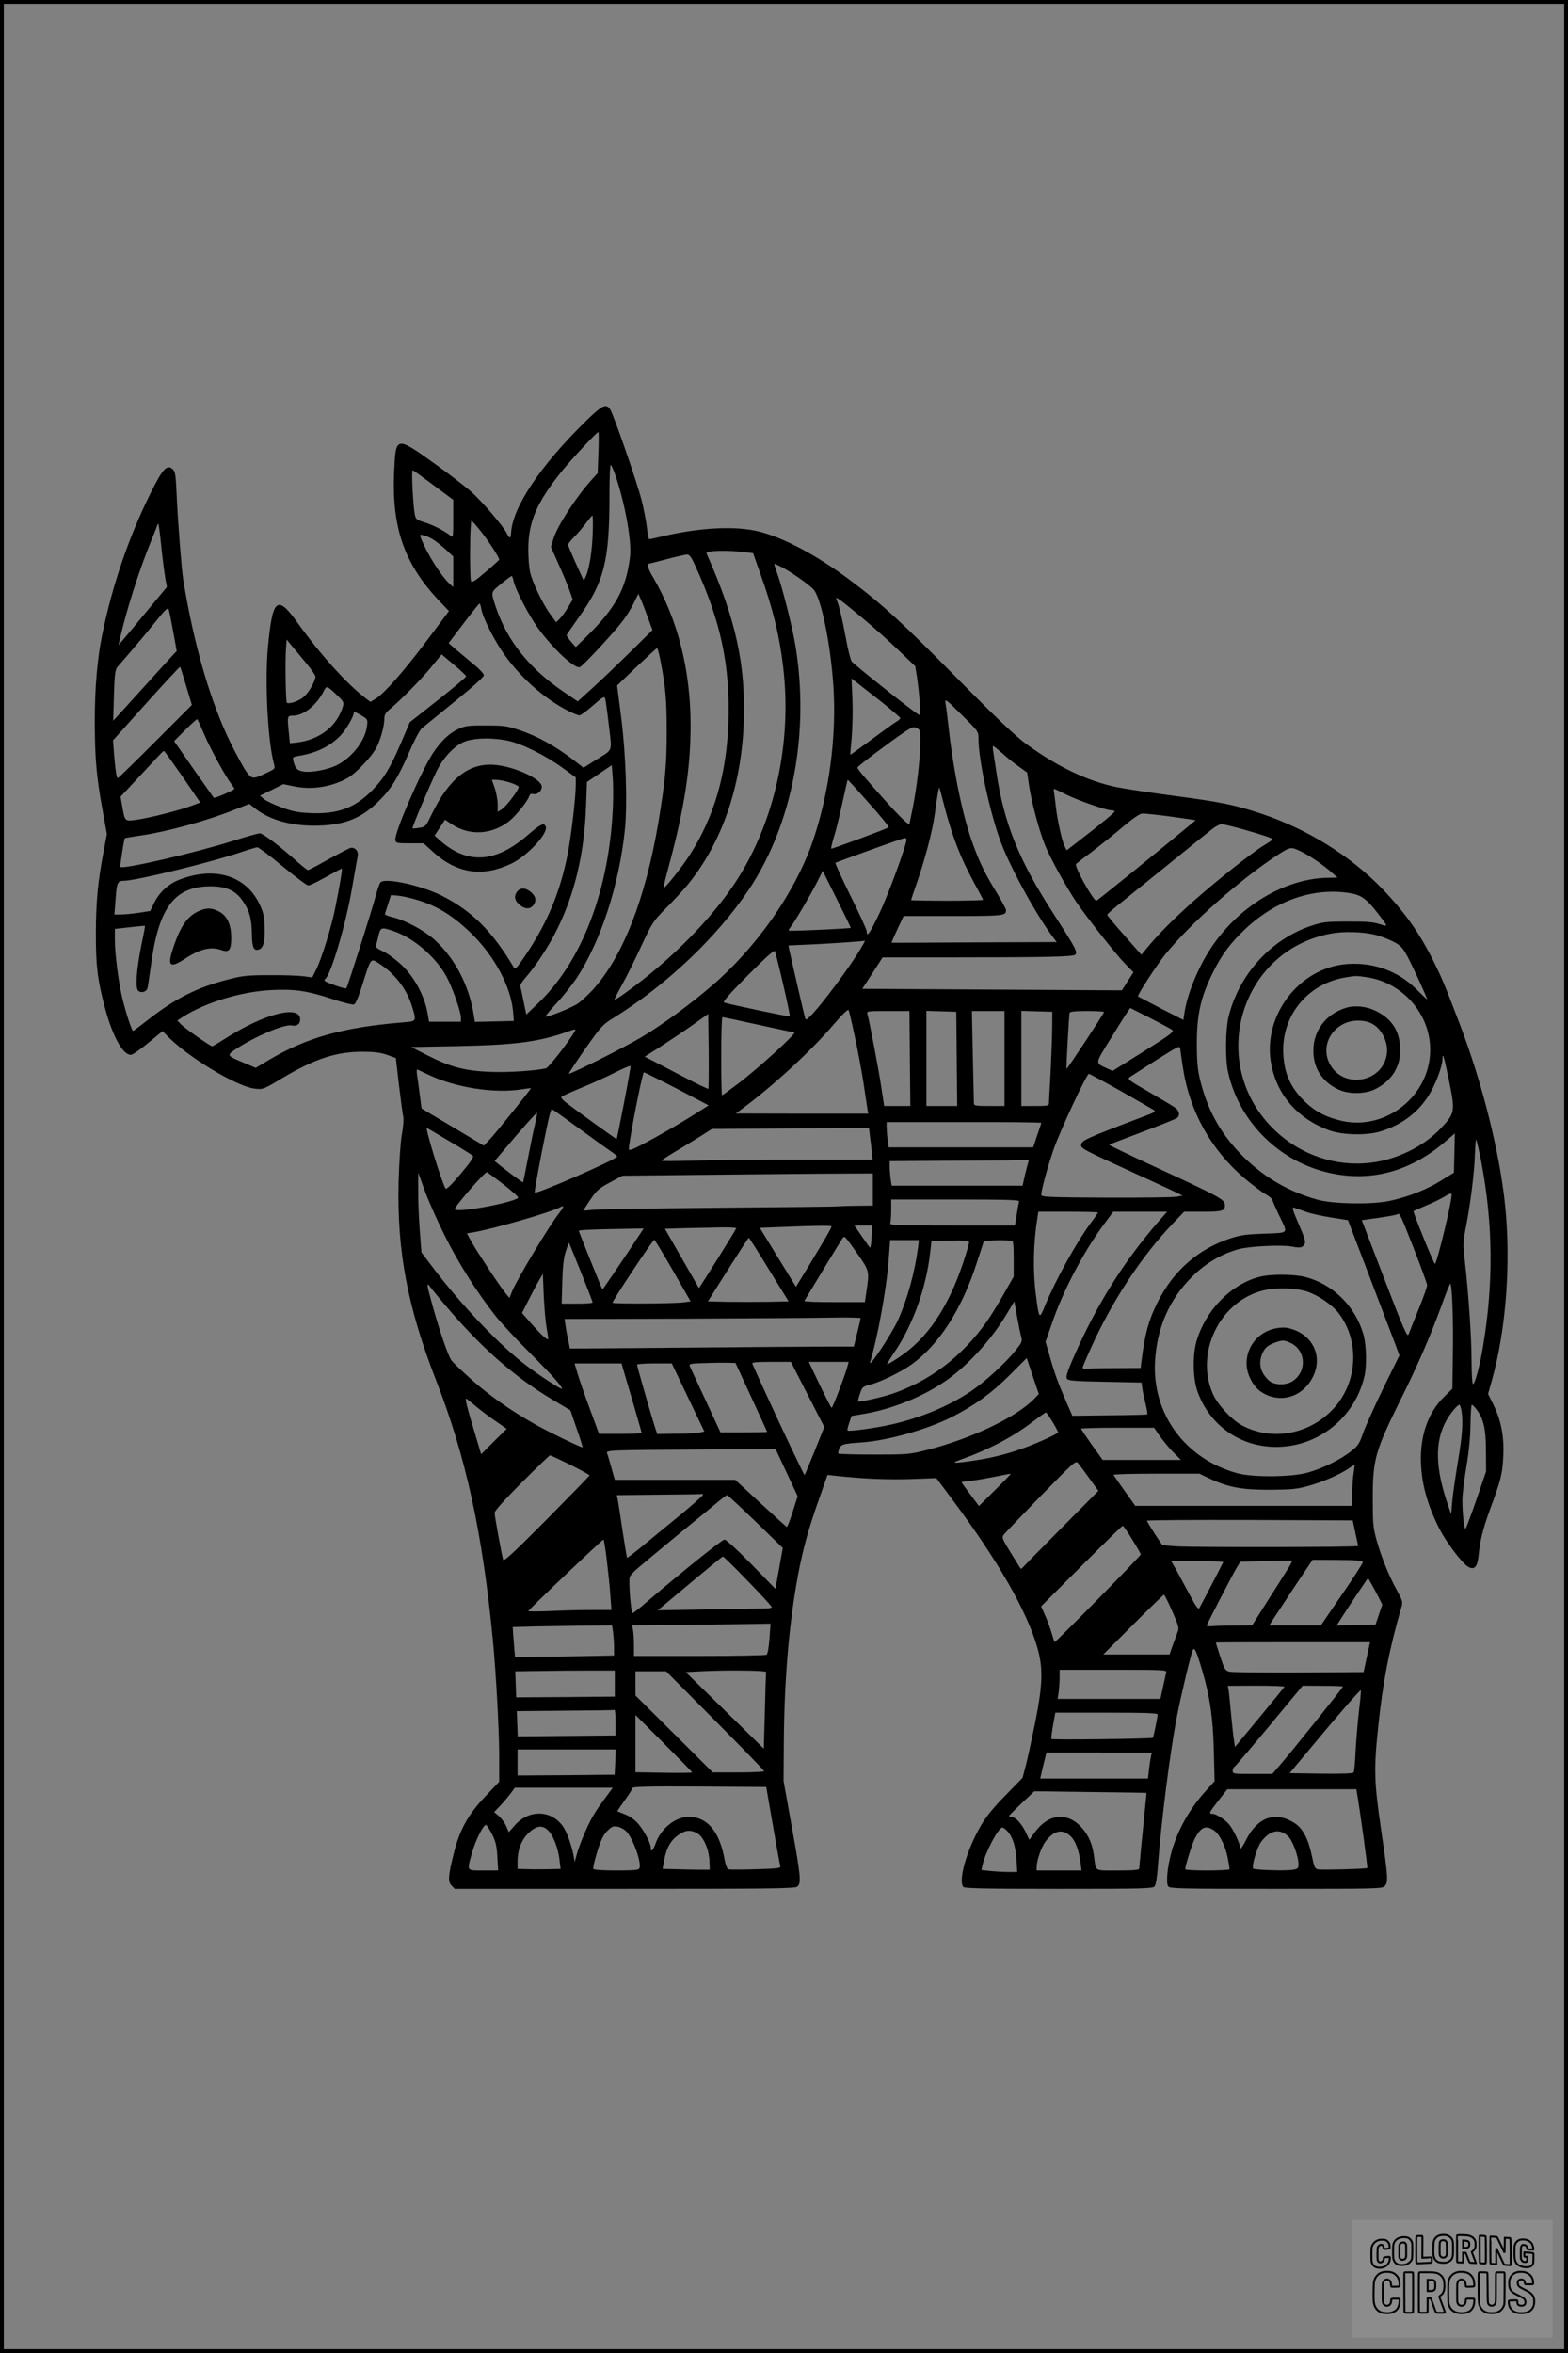 <?xml version="1.0" encoding="UTF-8"?>
<svg xmlns="http://www.w3.org/2000/svg" version="1.0" width="1024pt" height="1536pt" viewBox="0 0 1024 1536" preserveAspectRatio="xMidYMid meet">
  <rect x="0" y="0" width="1024" height="1536" fill="#808080" stroke="none"/>
  <g transform="translate(0.00 0.00) scale(1)">
    <g transform="translate(0,1536) scale(0.1,-0.1)" fill="#000000" stroke="none">
      <path d="M3823 12608 c-293 -287 -473 -556 -485 -721 -2 -43 -10 -47 -26 -13 -22 48 -172 223 -244 284 -41 35 -137 108 -214 164 -270 194 -269 194 -280 -38 -17 -366 65 -603 291 -843 l67 -70 -146 -195 c-153 -203 -274 -340 -332 -377 l-35 -21 -33 25 c-122 93 -299 290 -443 492 -134 187 -164 160 -194 -168 -20 -224 0 -607 40 -754 9 -31 8 -32 -45 -57 -92 -44 -98 -44 -135 6 -17 23 -64 109 -104 190 -131 267 -240 641 -309 1068 -10 61 -35 380 -42 542 -6 137 -9 160 -26 175 -37 34 -66 3 -145 -157 -143 -288 -250 -601 -317 -930 -31 -154 -47 -343 -47 -555 0 -242 11 -367 51 -585 l28 -155 -19 -100 c-40 -208 -52 -337 -53 -545 0 -218 10 -302 59 -488 52 -195 125 -323 177 -306 12 4 63 40 111 80 l89 73 22 -23 c131 -140 462 -341 582 -353 51 -6 56 -4 174 67 214 128 357 175 530 174 79 0 118 -6 160 -21 l55 -20 21 -181 c12 -100 25 -193 28 -206 3 -14 -1 -65 -10 -113 -9 -53 -17 -176 -21 -308 -11 -450 58 -817 245 -1296 195 -500 303 -994 371 -1699 20 -205 41 -587 41 -753 l0 -168 -93 -98 c-110 -116 -164 -214 -202 -363 -39 -154 -41 -192 -16 -217 l21 -21 1108 0 c942 0 1111 2 1128 14 28 21 24 66 -37 401 l-52 290 2 265 c3 399 34 759 91 1070 34 181 69 308 142 514 l52 148 56 -6 c170 -19 334 -26 485 -21 l170 6 109 -146 c295 -396 482 -722 550 -959 39 -134 36 -240 -13 -487 -22 -108 -49 -234 -61 -280 l-22 -84 -112 -115 c-77 -78 -128 -141 -159 -195 -94 -159 -152 -366 -115 -403 9 -9 161 -12 624 -12 542 0 613 2 624 16 8 9 17 61 21 125 22 294 80 754 125 984 28 145 92 412 104 434 11 20 23 -5 60 -130 51 -172 72 -312 77 -530 l5 -196 -54 -60 c-108 -118 -187 -257 -228 -404 -27 -99 -37 -204 -20 -224 11 -13 97 -15 705 -15 658 0 693 1 708 18 24 26 22 57 -23 364 -46 317 -49 395 -20 671 30 292 72 510 151 782 11 39 10 44 -29 115 -54 99 -96 203 -130 319 -25 89 -27 110 -27 281 0 253 16 309 180 640 112 224 195 416 267 612 29 82 56 148 59 148 12 0 21 -239 17 -465 l-3 -220 -56 -55 c-97 -96 -149 -234 -150 -397 0 -155 39 -302 124 -468 45 -86 142 -214 181 -240 41 -27 63 -7 71 62 11 110 28 178 75 308 73 197 81 231 87 345 7 131 -13 235 -63 338 l-36 73 26 92 c92 332 124 762 85 1142 -36 345 -149 797 -298 1185 -100 261 -115 296 -169 405 -93 186 -187 319 -336 474 -209 216 -491 390 -791 490 -171 57 -265 76 -570 116 -148 20 -315 45 -370 56 -190 39 -385 131 -590 280 -75 55 -185 159 -445 422 -364 369 -493 488 -705 647 -216 163 -440 282 -602 321 -152 37 -382 25 -621 -31 -46 -11 -87 -20 -92 -20 -4 0 -11 33 -15 73 -4 39 -20 122 -35 182 -32 123 -182 556 -205 592 -27 41 -52 29 -162 -79z m85 -202 l-5 -135 -39 -43 c-98 -107 -227 -305 -250 -386 l-16 -53 52 -117 c29 -64 61 -141 71 -171 l19 -55 -32 -53 c-18 -30 -43 -63 -55 -75 l-21 -20 -36 49 c-50 66 -122 217 -135 281 -6 29 -11 94 -11 144 0 182 55 309 224 518 60 74 224 250 234 250 2 0 3 -61 0 -134z m116 -164 c61 -184 103 -424 90 -520 -26 -210 -96 -334 -293 -527 l-61 -59 -30 34 c-16 19 -29 38 -30 42 0 4 37 58 81 120 163 226 199 366 199 781 0 130 4 216 9 212 5 -3 21 -40 35 -83z m-1193 -49 l129 -96 0 -125 c0 -118 -1 -124 -17 -110 -34 29 -114 71 -171 88 -54 17 -57 20 -64 56 -11 64 -22 284 -13 284 4 0 65 -44 136 -97z m1040 -306 c-3 -114 -21 -234 -44 -287 -13 -31 -15 -33 -22 -15 -5 11 -28 62 -52 114 -23 52 -43 99 -43 105 0 7 18 29 39 50 22 21 56 62 78 91 21 29 40 51 42 49 3 -3 4 -51 2 -107z m-724 -4 c55 -72 113 -162 113 -176 0 -3 -40 -40 -89 -81 -69 -59 -90 -72 -95 -60 -10 25 -7 394 3 394 5 0 35 -35 68 -77z m-2093 -98 c9 -83 21 -174 26 -203 l10 -54 -157 -189 c-85 -104 -157 -189 -158 -189 -2 0 12 60 31 133 43 165 112 376 175 531 27 66 49 122 49 125 0 2 2 2 4 0 3 -2 12 -72 20 -154z m1776 52 c19 -12 56 -41 83 -66 l47 -44 0 -100 0 -100 -26 24 c-55 51 -149 201 -185 296 -9 24 -8 25 18 18 16 -3 44 -16 63 -28z m2046 -83 l42 -5 45 -127 c85 -236 128 -413 152 -620 58 -493 -57 -1010 -309 -1397 -158 -242 -425 -512 -710 -718 -43 -32 -81 -56 -83 -54 -2 2 20 46 49 98 29 52 86 166 126 253 72 154 77 162 160 246 48 48 113 118 144 156 222 272 349 639 365 1054 14 380 -51 677 -243 1107 -9 19 135 24 262 7z m-333 -93 c165 -361 225 -645 214 -1011 -11 -342 -93 -624 -255 -875 -47 -74 -162 -218 -169 -212 -2 2 15 71 37 152 100 372 140 631 140 911 0 359 -84 691 -245 965 -34 58 -43 89 -27 89 4 1 57 14 117 30 61 16 119 29 131 30 17 0 29 -16 57 -79z m560 -2 c59 -30 178 -113 209 -146 49 -52 111 -348 130 -624 23 -336 -27 -711 -137 -1029 -115 -328 -364 -684 -655 -934 -147 -126 -325 -256 -461 -337 -116 -69 -467 -245 -474 -238 -2 2 46 75 106 161 105 149 114 159 187 204 347 215 675 527 884 839 284 427 397 1022 302 1595 -20 118 -84 372 -117 463 -13 37 -23 67 -20 67 2 0 23 -10 46 -21z m-1749 -91 c11 -57 102 -231 165 -316 101 -136 235 -259 268 -247 20 8 214 216 277 298 22 28 55 80 73 116 l32 65 20 -46 c10 -24 31 -78 45 -118 l27 -73 -143 -141 c-79 -78 -189 -183 -244 -233 l-101 -92 -94 64 c-224 152 -369 335 -442 555 -32 98 -33 93 36 149 34 28 65 50 68 51 4 0 9 -15 13 -32z m2286 -249 c63 -52 165 -143 226 -202 l111 -106 11 -68 c6 -37 14 -110 18 -162 6 -79 5 -93 -7 -86 -44 26 -415 321 -437 347 -7 9 -24 75 -37 147 -24 129 -45 217 -61 255 -7 18 -4 17 27 -4 19 -14 86 -68 149 -121z m-2497 67 c8 -52 71 -179 134 -275 111 -165 272 -310 440 -395 29 -14 59 -26 67 -26 8 0 48 29 88 64 61 54 74 62 80 47 3 -10 14 -89 24 -175 21 -182 32 -154 -93 -232 l-72 -46 -78 60 c-112 84 -224 146 -333 183 -87 30 -106 33 -225 33 -115 1 -136 -2 -180 -22 -63 -29 -116 -80 -170 -162 -78 -121 -250 -517 -243 -562 3 -22 7 -23 94 -23 l90 0 64 -58 c155 -140 322 -164 509 -75 105 50 242 198 225 242 -11 28 -34 17 -116 -54 -211 -183 -393 -195 -572 -39 l-38 34 34 52 34 52 45 -30 c116 -77 263 -68 376 22 44 36 118 128 129 161 4 14 12 18 25 15 30 -8 63 25 56 54 -13 50 -183 126 -307 136 -167 14 -297 -88 -411 -323 -38 -79 -41 -82 -81 -88 -22 -4 -42 -5 -44 -3 -5 4 107 269 157 372 48 98 127 178 198 199 68 20 174 20 266 1 92 -19 248 -97 357 -176 l88 -64 0 -48 c0 -84 -30 -338 -55 -463 -48 -238 -129 -432 -262 -633 -66 -99 -78 -112 -87 -97 -142 238 -274 370 -473 470 -137 68 -373 119 -399 85 -6 -8 -18 -43 -28 -79 -26 -99 -187 -604 -194 -611 -4 -4 -40 6 -80 21 -61 22 -71 28 -58 39 39 32 135 359 176 599 17 97 33 189 36 203 7 34 -20 62 -50 53 -11 -4 -76 -38 -144 -75 -67 -38 -126 -69 -130 -69 -5 0 -33 22 -63 48 -124 111 -232 192 -252 192 -12 0 -85 -21 -162 -45 -245 -79 -732 -192 -749 -174 -4 4 24 181 29 187 1 1 49 10 106 18 171 25 430 96 605 166 l102 40 44 -34 c91 -70 226 -108 378 -108 185 0 298 41 410 147 88 83 135 156 210 328 33 77 71 149 84 160 13 11 110 90 215 175 119 96 191 161 191 172 0 10 -33 45 -77 80 -42 35 -94 78 -115 96 l-38 34 98 129 c53 70 100 128 103 129 4 0 9 -15 12 -34z m-2012 -149 l23 -127 -31 -33 c-16 -17 -92 -101 -169 -186 -76 -84 -156 -172 -177 -195 l-38 -41 5 164 c4 139 8 168 23 187 10 12 49 57 87 101 37 43 107 126 155 186 68 85 87 104 92 90 4 -10 17 -75 30 -146z m872 -210 c31 -38 57 -76 57 -83 0 -29 -43 -105 -76 -133 -31 -28 -98 -50 -111 -38 -7 8 -11 254 -6 342 l5 70 37 -45 c20 -24 62 -75 94 -113z m2310 21 c33 -168 41 -258 41 -458 0 -224 -10 -331 -54 -596 -86 -506 -233 -881 -431 -1098 -29 -31 -72 -71 -95 -87 -41 -28 -203 -93 -212 -85 -2 2 31 42 74 88 42 45 101 120 131 165 158 242 277 609 314 968 17 175 6 503 -26 745 l-25 195 127 122 c71 67 131 122 134 122 4 1 13 -36 22 -81z m-1269 -103 c0 -6 -83 -75 -184 -155 l-184 -145 -56 -132 c-74 -171 -111 -232 -190 -313 -112 -114 -225 -156 -404 -148 -82 4 -117 11 -189 38 -49 18 -100 42 -114 54 l-25 22 76 37 76 38 74 -15 c115 -24 248 -2 351 58 50 30 143 127 178 186 29 50 57 147 57 198 0 25 8 39 33 60 68 56 208 197 273 277 l68 83 80 -67 c44 -37 80 -71 80 -76z m-1828 -64 l37 -123 -239 -239 c-131 -131 -242 -239 -245 -239 -8 0 -16 54 -25 166 l-6 81 217 242 c120 133 219 240 221 238 2 -1 20 -58 40 -126z m4547 -108 c64 -52 117 -97 117 -101 0 -4 -12 -15 -27 -24 -16 -9 -89 -62 -163 -117 -74 -55 -136 -99 -137 -98 -1 2 3 52 9 112 5 61 8 172 5 248 l-6 138 42 -33 c23 -18 95 -74 160 -125z m-3557 44 c36 -34 41 -43 34 -66 -37 -130 -151 -220 -301 -238 l-46 -5 -6 62 c-12 114 -12 118 26 118 70 0 154 68 201 160 19 38 20 38 92 -31z m4184 -280 c0 -138 75 -484 145 -672 63 -170 234 -480 341 -622 l25 -33 -538 -2 c-296 -2 -539 -3 -541 -2 -1 0 16 40 38 87 l41 87 322 0 c330 0 347 2 347 38 0 8 -27 58 -59 111 -75 122 -110 192 -154 311 -67 180 -128 468 -162 770 -8 74 -18 149 -21 165 -5 26 8 16 105 -80 111 -110 111 -110 111 -158z m-3993 86 c-10 -94 -95 -206 -195 -257 -61 -31 -173 -52 -224 -42 -38 7 -50 20 -62 68 -6 25 -3 27 31 33 116 18 206 61 275 132 37 38 88 125 88 149 0 9 15 5 46 -14 44 -26 46 -28 41 -69z m-1062 -60 c41 -96 139 -274 176 -322 11 -13 19 -27 19 -31 0 -8 -130 -64 -134 -58 -2 2 -60 85 -131 186 l-128 184 73 73 c41 41 76 72 78 70 3 -2 24 -48 47 -102z m4675 -50 c0 -100 -23 -297 -50 -430 -11 -52 -20 -97 -20 -99 0 -18 -56 35 -162 153 -145 162 -178 202 -178 213 0 8 210 166 309 233 46 30 57 34 77 25 23 -11 24 -16 24 -95z m534 -69 c28 -26 76 -65 108 -87 l56 -40 11 -77 c17 -116 67 -302 106 -399 36 -87 137 -270 205 -371 66 -97 260 -343 317 -401 l55 -56 -38 -59 c-20 -32 -37 -59 -38 -59 -1 0 -382 2 -848 5 l-847 5 67 103 66 102 391 0 c681 0 853 4 867 18 17 17 0 47 -142 267 -226 348 -325 593 -374 930 -9 61 -19 122 -21 138 -2 15 -2 27 1 27 3 0 29 -21 58 -46z m-5352 -154 l116 -169 -54 -20 c-78 -30 -267 -78 -353 -91 -87 -13 -85 -15 -102 82 l-12 67 96 103 c53 57 116 124 139 149 24 26 45 47 48 47 3 1 57 -75 122 -168z m2811 -185 c-21 -549 -202 -1024 -494 -1299 l-72 -69 -18 86 c-9 48 -19 92 -22 99 -2 7 16 35 40 62 60 68 146 198 198 303 118 236 181 501 192 808 l6 160 81 55 81 55 6 -75 c4 -41 4 -124 2 -185z m-674 147 c30 -10 56 -22 58 -28 5 -15 -78 -126 -110 -147 l-27 -17 0 50 c0 28 -9 75 -19 105 l-19 55 31 -1 c18 0 56 -8 86 -17z m2345 -134 c75 -83 133 -155 129 -159 -8 -8 -360 -139 -374 -139 -4 0 4 33 16 73 13 40 38 141 56 225 18 84 34 152 35 152 1 0 64 -68 138 -152z m491 -13 c54 -208 109 -348 196 -507 32 -59 59 -109 59 -112 0 -3 -106 -6 -235 -6 -129 0 -235 2 -235 4 0 3 13 42 29 88 59 167 111 362 126 476 18 135 27 181 31 167 2 -5 15 -55 29 -110z m796 69 c78 -39 264 -104 298 -104 11 0 21 -3 20 -7 0 -8 -88 -80 -238 -196 l-75 -58 -13 26 c-17 31 -49 177 -58 260 -3 33 -9 72 -11 88 -3 15 -3 27 0 27 4 0 38 -16 77 -36z m687 -145 c89 -12 161 -23 160 -24 -236 -196 -642 -525 -648 -525 -21 0 -147 227 -133 240 4 4 53 42 108 83 55 42 145 114 200 161 64 54 109 85 125 85 14 1 98 -8 188 -20z m474 -84 c143 -41 188 -57 188 -65 0 -3 -25 -20 -55 -38 -77 -46 -305 -227 -460 -364 -130 -116 -225 -211 -301 -302 l-40 -49 -112 127 c-62 70 -112 130 -111 134 0 4 26 28 57 53 31 25 176 142 322 260 146 118 283 229 305 246 22 18 50 32 62 33 12 0 77 -16 145 -35z m-2202 -65 c0 -37 -122 -368 -177 -482 -64 -134 -83 -160 -83 -118 0 11 -48 116 -106 232 -58 117 -102 214 -98 216 133 50 442 161 452 161 6 1 12 -4 12 -9z m-4075 -175 c83 -68 158 -125 168 -125 11 0 63 25 116 55 54 30 100 55 103 55 5 0 -9 -89 -43 -258 -24 -121 -90 -336 -126 -405 l-24 -48 -57 8 c-31 4 -131 8 -222 7 -146 0 -177 -4 -270 -28 -203 -52 -347 -125 -523 -263 -51 -40 -95 -73 -98 -73 -8 0 -45 111 -68 205 -26 103 -51 296 -51 389 l0 72 98 11 c53 6 98 10 99 9 1 -1 -9 -56 -23 -121 -33 -165 -42 -286 -21 -303 21 -18 56 -6 61 21 3 12 12 78 22 147 50 377 154 514 389 514 104 0 165 -28 212 -98 43 -63 56 -113 58 -215 1 -89 13 -112 49 -98 27 11 38 57 34 148 -3 72 -9 97 -36 152 -89 181 -289 242 -516 156 -74 -27 -134 -82 -169 -152 l-26 -54 -76 -12 c-42 -6 -94 -11 -117 -11 l-41 0 8 103 c7 104 13 117 52 117 80 0 581 123 773 189 47 16 92 29 100 30 8 0 83 -55 165 -124z m6660 92 c54 -27 141 -87 190 -131 l40 -35 -56 -1 c-286 -2 -593 -186 -775 -465 -82 -126 -151 -296 -169 -417 l-7 -46 -147 75 c-80 42 -147 77 -149 78 -8 6 124 208 178 275 167 205 488 488 734 649 85 55 87 55 161 18z m-2949 -494 c-4 -5 -399 -23 -404 -18 -3 2 2 13 10 22 23 27 130 208 173 293 l38 75 92 -185 c51 -102 92 -186 91 -187z m3263 226 c74 -13 107 -38 185 -139 63 -82 63 -81 4 -62 -41 13 -88 17 -208 16 -141 0 -162 -3 -235 -27 -265 -88 -474 -318 -542 -595 -20 -83 -22 -273 -4 -357 69 -317 319 -574 636 -655 277 -71 541 -6 773 189 l73 62 -3 -128 -3 -128 -83 -51 c-89 -57 -213 -106 -332 -132 -114 -26 -369 -22 -474 6 -188 52 -349 145 -487 282 -139 138 -226 288 -276 478 -21 82 -26 121 -27 247 -1 199 24 315 107 480 56 114 113 189 210 281 200 188 449 273 686 233z m-6104 -41 c132 -38 235 -100 352 -211 163 -155 275 -365 285 -537 l3 -45 -127 -3 -127 -3 -6 38 c-29 195 -123 376 -257 498 -69 62 -192 128 -276 148 -29 6 -51 16 -48 22 2 5 11 35 21 66 l18 56 46 -4 c25 -2 77 -14 116 -25z m-143 -207 c129 -44 271 -166 342 -293 39 -70 96 -232 96 -272 l0 -26 -104 0 -104 0 -12 67 c-21 107 -87 229 -168 304 -37 35 -91 75 -120 88 -39 18 -51 29 -47 40 4 9 11 37 17 64 13 54 19 56 100 28z m6408 -23 c29 -7 80 -26 113 -42 55 -28 64 -38 99 -101 32 -60 128 -268 128 -279 0 -2 -31 27 -69 65 -119 119 -279 178 -451 166 -320 -22 -564 -348 -496 -665 41 -197 173 -345 374 -420 87 -32 244 -36 337 -8 131 40 237 116 308 224 47 69 97 199 97 248 0 50 10 19 40 -127 45 -219 44 -224 -54 -328 -111 -116 -284 -201 -454 -221 -225 -28 -454 49 -622 207 -451 424 -242 1174 359 1288 83 16 205 13 291 -7z m-3356 -85 c-67 -117 -271 -390 -337 -451 -23 -22 -25 -22 -30 -5 -7 23 -93 398 -102 439 l-6 32 158 7 c142 7 333 20 341 24 2 0 -8 -20 -24 -46z m-509 -241 c26 -112 45 -205 43 -207 -4 -4 -384 76 -429 90 -12 4 32 54 155 178 122 123 173 168 177 157 3 -8 28 -106 54 -218z m-2630 132 c97 -65 172 -163 205 -272 31 -100 32 -99 -57 -106 -395 -33 -627 -98 -876 -245 l-87 -52 -73 31 c-118 49 -119 50 -56 92 126 83 315 163 363 154 34 -7 56 8 56 39 0 98 -235 38 -491 -126 -42 -27 -79 -49 -83 -49 -13 0 -181 118 -205 144 l-23 24 38 25 c151 95 381 164 579 174 150 7 233 -5 396 -59 69 -23 133 -39 141 -35 10 3 31 53 53 124 60 189 53 181 120 137z m6445 -84 c234 -37 411 -242 410 -475 -1 -296 -285 -525 -574 -463 -106 24 -181 63 -252 134 -93 93 -133 192 -134 330 -1 236 168 434 405 473 70 12 72 12 145 1z m-3347 -390 c20 -91 45 -228 57 -305 11 -77 23 -152 25 -167 l5 -28 -433 0 -432 1 30 22 c207 152 461 385 610 560 55 64 93 101 97 93 3 -6 22 -85 41 -176z m2070 48 c17 -13 1 -25 -184 -142 l-203 -127 -35 16 c-81 37 -82 27 20 191 50 82 100 161 111 176 l19 28 127 -64 c70 -36 135 -71 145 -78z m-1711 -188 l3 -310 -86 0 -85 0 -18 118 c-15 105 -79 441 -92 485 -5 16 6 17 135 17 l140 0 3 -310z m306 -2 l3 -308 -100 0 -101 0 0 310 0 311 98 -3 97 -3 3 -307z m312 2 l0 -310 -100 0 c-88 0 -100 2 -100 18 0 9 -3 149 -7 310 l-6 292 107 0 106 0 0 -310z m311 185 c-1 -66 -6 -196 -11 -290 -5 -93 -10 -178 -10 -187 0 -16 -11 -18 -90 -18 l-90 0 0 311 0 310 101 -3 101 -3 -1 -120z m339 118 c0 -8 -242 -375 -245 -371 -3 6 16 354 20 366 3 8 35 12 115 12 60 0 110 -3 110 -7z m-2584 -501 c-3 -2 -74 32 -158 76 -84 44 -177 92 -205 107 l-53 27 98 62 c53 34 147 97 207 139 l110 78 3 -242 c1 -133 0 -244 -2 -247z m327 418 c125 -27 231 -50 234 -50 22 0 -240 -239 -368 -335 -54 -41 -101 -75 -104 -75 -3 0 -5 115 -5 255 0 140 3 255 8 255 4 0 110 -22 235 -50z m-1199 -42 c-45 -76 -171 -238 -189 -242 -65 -16 -246 -28 -365 -23 -164 6 -262 32 -413 110 l-102 52 315 6 c371 8 519 28 706 94 49 18 57 18 48 3z m3972 -243 c44 -284 186 -536 405 -720 48 -40 108 -86 133 -100 26 -15 46 -32 46 -38 0 -6 18 -47 39 -92 65 -134 74 -121 -91 -128 -117 -4 -157 -9 -223 -31 -209 -68 -372 -211 -475 -416 -59 -117 -84 -210 -105 -382 l-6 -48 -167 -1 c-92 0 -177 -2 -189 -3 -13 -2 -23 1 -23 6 0 5 25 64 56 132 136 302 327 593 533 809 l74 77 122 0 c132 0 150 6 143 52 -4 29 -54 56 -451 239 -169 78 -306 144 -304 146 2 2 100 40 218 84 117 44 219 85 226 91 20 16 15 45 -10 65 -13 10 -90 56 -171 103 -141 81 -146 86 -126 100 12 8 90 58 173 111 148 93 152 95 155 70 1 -14 9 -71 18 -126z m-3651 -225 c-25 -128 -46 -234 -48 -236 -2 -2 -263 186 -335 242 -19 15 -30 30 -25 34 4 5 64 32 132 60 69 28 168 73 220 100 53 26 97 45 99 41 1 -4 -18 -113 -43 -241z m-1275 183 c178 -84 435 -124 615 -93 28 4 51 7 52 6 3 -3 -219 -280 -264 -329 l-43 -46 -202 121 c-112 66 -204 121 -205 122 0 0 -6 42 -12 91 -6 50 -14 107 -18 129 -3 22 -2 37 3 34 5 -2 38 -18 74 -35z m1622 -91 l206 -108 -121 -76 c-128 -80 -347 -202 -383 -212 -20 -6 -20 -4 -14 36 26 168 87 468 95 468 5 -1 103 -49 217 -108z m2895 -13 c109 -62 206 -118 216 -124 16 -11 10 -16 -55 -40 -398 -151 -417 -160 -418 -192 0 -20 29 -35 320 -168 151 -69 290 -133 309 -143 l34 -17 -39 -7 c-21 -4 -229 -7 -461 -6 -371 2 -423 4 -423 18 0 31 40 179 80 295 41 119 216 495 231 495 4 0 97 -50 206 -111z m-3517 -259 c80 -59 164 -119 188 -135 23 -15 42 -31 42 -35 0 -17 -526 -247 -538 -235 -6 5 83 461 99 513 l11 33 26 -17 c15 -10 92 -66 172 -124z m-309 29 c-11 -46 -31 -147 -46 -224 -15 -77 -28 -141 -29 -143 -3 -2 -74 50 -144 105 l-42 34 57 67 c122 145 217 251 220 248 2 -2 -5 -41 -16 -87z m3309 21 c0 -3 -12 -40 -27 -82 l-26 -78 -472 0 -472 0 -7 53 c-3 28 -6 66 -6 82 l0 30 505 0 c278 1 505 -2 505 -5z m-3865 -120 c77 -45 145 -88 152 -94 9 -8 -10 -37 -79 -119 -63 -75 -94 -104 -99 -95 -28 50 -136 403 -121 395 4 -2 70 -41 147 -87z m2746 35 c4 -27 9 -74 12 -102 l6 -53 -497 0 c-273 0 -584 -3 -689 -7 -106 -3 -193 -3 -193 0 0 3 37 28 83 55 45 27 119 72 164 100 l82 52 283 2 c156 2 386 3 513 3 l230 0 6 -50z m3993 -172 c77 -405 80 -793 10 -1208 -20 -122 -54 -246 -65 -239 -5 3 -9 71 -9 152 0 149 -20 443 -44 652 -12 109 -12 121 9 230 29 149 54 351 57 468 2 50 5 92 8 92 3 0 18 -66 34 -147z m-2959 0 c-3 -10 -13 -48 -22 -85 l-15 -68 -428 0 -427 0 -7 46 c-3 26 -6 62 -6 80 l0 34 438 3 c240 1 445 3 456 5 14 1 16 -2 11 -15z m-3425 -146 c56 -44 98 -82 94 -86 -40 -35 -414 -102 -414 -74 0 19 198 246 210 241 5 -2 54 -38 110 -81z m-391 -322 c91 -185 216 -382 337 -535 37 -47 140 -157 228 -245 139 -139 206 -214 206 -230 0 -10 -139 80 -230 149 -175 131 -430 399 -620 651 l-68 90 -11 147 c-6 81 -11 198 -10 260 l0 113 40 -110 c21 -60 79 -191 128 -290z m2801 290 l0 -105 -92 -1 c-51 0 -111 -2 -133 -4 -22 -2 -373 -6 -780 -9 -407 -4 -773 -9 -814 -13 l-73 -6 46 70 c42 62 55 74 129 114 l82 44 465 5 c256 3 624 6 818 8 l352 2 0 -105z m3780 -35 c0 -51 -97 -450 -109 -450 -8 0 -145 339 -140 344 2 2 38 18 79 35 41 17 93 42 115 55 45 27 55 30 55 16z m-2825 -42 c-2 -7 -9 -46 -15 -85 l-12 -73 -410 0 c-370 0 -410 2 -404 16 3 9 6 47 6 85 l0 69 420 0 c331 0 419 -3 415 -12z m-3002 -75 c-70 -89 -277 -434 -309 -513 l-17 -43 -24 29 c-36 43 -186 270 -223 336 l-31 57 38 6 c128 21 514 132 572 165 27 15 25 2 -6 -37z m4880 5 c31 -11 105 -27 163 -36 l107 -17 147 -385 c81 -212 156 -410 168 -441 l21 -57 -105 -213 c-57 -118 -117 -250 -132 -293 -24 -69 -33 -84 -77 -118 -65 -53 -186 -113 -282 -140 -104 -31 -361 -33 -463 -5 -341 94 -557 388 -537 732 13 220 94 404 242 551 87 87 192 149 305 180 69 19 279 29 345 17 58 -11 72 -8 85 17 7 13 0 40 -29 106 -54 126 -58 139 -35 129 11 -4 45 -16 77 -27z m-1363 -3 c0 -3 -20 -33 -45 -66 -97 -131 -231 -374 -301 -543 -37 -91 -38 -90 -59 71 -21 157 -17 342 11 511 l5 32 194 0 c107 0 195 -2 195 -5z m398 -56 c-233 -268 -410 -551 -563 -903 -35 -81 -45 -114 -38 -125 9 -14 47 -17 249 -21 l239 -5 6 -45 c4 -25 14 -71 22 -102 8 -32 12 -60 9 -61 -4 -2 -115 -5 -248 -6 l-241 -3 -41 94 c-52 120 -75 182 -107 296 l-27 93 42 121 c73 214 205 464 339 646 l61 82 176 0 176 0 -54 -61z m1666 -182 c47 -121 86 -227 86 -237 0 -10 -25 -81 -56 -157 -31 -76 -60 -149 -65 -163 -9 -21 -30 26 -158 360 l-148 385 114 16 c62 9 117 19 120 23 12 12 21 -7 107 -227z m-3804 147 c0 -10 -34 -68 -142 -247 l-90 -147 -118 192 -118 193 126 5 c249 10 342 11 342 4z m262 -70 c-2 -42 -7 -72 -11 -68 -5 5 -29 39 -55 77 l-46 67 57 0 58 0 -3 -76z m-884 58 c-7 -18 -241 -392 -244 -390 -1 2 -52 90 -112 195 l-110 192 136 4 c75 1 181 4 235 5 54 1 97 -2 95 -6z m-623 -29 c-93 -142 -249 -373 -251 -370 -4 3 -154 377 -154 382 0 6 84 10 264 13 l159 3 -18 -28z m1415 -138 c77 -110 78 -113 59 -240 l-11 -75 -200 0 c-109 0 -197 3 -195 8 33 56 242 400 250 410 13 16 13 16 97 -103z m-578 -103 l128 -207 -136 -3 c-74 -1 -193 -1 -263 0 l-128 3 131 207 c72 114 133 208 136 208 3 0 62 -93 132 -208z m-627 -7 l115 -200 -42 -6 c-59 -9 -468 -11 -468 -3 0 14 265 414 273 411 4 -1 59 -92 122 -202z m1600 150 c-21 -161 -70 -338 -131 -473 -44 -95 -199 -329 -181 -271 45 143 105 467 119 648 l11 146 94 0 94 0 -6 -50z m295 -97 c-97 -293 -237 -499 -419 -618 -41 -28 -76 -48 -78 -46 -2 1 22 41 53 87 119 177 206 423 230 656 l7 62 121 3 c88 2 122 0 124 -9 2 -7 -15 -67 -38 -135z m318 143 c9 -1 12 -32 12 -118 l0 -116 -66 -116 c-36 -64 -86 -144 -110 -178 -163 -230 -372 -388 -622 -473 -70 -23 -211 -54 -218 -48 -2 3 3 25 12 50 14 43 19 47 62 58 69 17 205 83 276 134 176 126 325 356 422 654 25 75 46 142 48 147 3 8 117 12 184 6z m-2814 -206 c42 -104 76 -193 76 -197 0 -5 -45 -8 -101 -8 l-101 0 4 143 c3 104 9 157 23 199 10 32 20 57 21 55 1 -1 36 -87 78 -192z m-225 -359 c6 -33 11 -66 11 -75 0 -17 -46 25 -121 111 l-50 57 42 83 c23 46 53 103 68 128 l26 45 6 -145 c4 -80 12 -172 18 -204z m-670 154 c242 -287 458 -477 713 -629 l113 -67 41 -120 c23 -65 40 -120 39 -122 -4 -5 -228 103 -315 153 -152 85 -303 192 -414 292 -60 54 -118 109 -128 123 -22 30 -76 188 -124 359 -40 145 -41 156 -11 116 12 -16 51 -64 86 -105z m3770 -217 c8 -28 4 -37 -34 -85 -67 -84 -202 -208 -296 -271 -146 -97 -325 -172 -519 -216 -95 -22 -277 -47 -285 -39 -3 2 2 25 11 50 l15 45 77 13 c174 28 374 106 523 206 146 96 307 270 410 441 l53 88 18 -100 c10 -55 22 -114 27 -132z m-1049 122 c0 -4 -10 -48 -22 -96 l-22 -89 -155 0 c-86 0 -503 -3 -927 -7 l-772 -6 -11 54 c-7 30 -15 73 -18 96 l-6 43 784 2 c431 2 866 5 967 7 100 2 182 0 182 -4z m1135 -525 c-116 -121 -415 -263 -705 -336 -110 -28 -125 -29 -342 -29 -124 0 -229 3 -233 6 -3 4 0 18 6 33 13 28 26 32 144 40 172 12 429 84 593 167 150 77 259 156 377 274 l110 110 39 -117 40 -118 -29 -30z m-1849 10 c57 -124 104 -226 104 -227 0 -2 -69 -3 -152 -3 l-153 0 -97 209 c-54 115 -100 216 -104 224 -5 14 8 17 93 19 54 2 122 3 152 2 l54 -1 103 -223z m368 17 l109 -212 -62 -155 c-35 -85 -64 -156 -66 -158 -2 -3 -8 9 -108 218 -49 102 -221 475 -234 508 -4 9 24 12 123 12 l129 0 109 -213z m261 186 c-12 -50 -97 -273 -104 -273 -3 0 -38 68 -78 150 l-71 150 130 0 130 0 -7 -27z m-1467 -15 c5 -18 35 -119 66 -224 31 -105 56 -194 56 -198 0 -3 -63 -6 -139 -6 l-139 0 -60 163 c-33 89 -69 192 -80 230 l-20 67 154 0 153 0 9 -32z m425 -190 l107 -223 -31 -6 c-17 -4 -86 -8 -154 -8 l-123 -2 -16 48 c-23 71 -116 395 -116 405 0 4 51 8 113 8 l114 0 106 -222z m-1378 -64 c28 -23 82 -64 122 -91 l72 -50 -84 -83 -83 -83 -22 74 c-77 255 -88 299 -71 287 9 -7 39 -31 66 -54z m6429 -21 c12 -74 6 -162 -23 -334 -16 -96 -33 -213 -37 -259 l-7 -85 -19 55 c-86 246 -90 421 -11 560 26 46 71 100 84 100 3 0 9 -17 13 -37z m95 11 c49 -62 65 -130 65 -274 l1 -135 -64 -187 c-36 -104 -68 -188 -71 -188 -9 0 -20 104 -20 188 0 35 12 132 26 216 17 101 26 193 27 278 1 71 5 128 9 128 4 0 16 -12 27 -26z m-2766 -85 c21 -34 37 -65 37 -69 0 -9 -134 -70 -228 -104 -108 -39 -214 -65 -327 -81 -135 -20 -152 -18 -75 9 174 62 339 148 465 246 44 33 82 60 86 60 3 0 22 -28 42 -61z m700 -92 c20 -28 59 -76 87 -105 l52 -52 -256 0 -255 0 -71 99 c-38 54 -70 101 -70 105 0 3 107 6 238 6 l239 0 36 -53z m-2436 -240 l72 -154 -32 -101 c-18 -56 -35 -101 -39 -99 -4 1 -81 71 -172 155 l-165 152 -393 0 -393 0 -22 78 c-12 42 -24 85 -28 94 -9 22 0 22 625 26 l475 3 72 -154z m-1412 51 c69 -35 125 -65 125 -69 0 -3 -126 -132 -279 -287 -212 -213 -281 -278 -285 -264 -10 32 -56 286 -56 307 0 12 65 85 177 197 98 98 181 178 185 178 4 0 64 -28 133 -62z m3391 -91 l57 -79 -249 -251 c-137 -138 -251 -254 -253 -257 -2 -3 -7 2 -12 10 -5 8 -34 55 -64 103 -47 76 -53 91 -42 106 6 10 116 124 242 254 229 234 230 235 247 214 10 -12 43 -57 74 -100z m1724 38 c-5 -27 -9 -87 -9 -132 l-1 -83 -708 0 -708 0 -69 97 c-39 54 -71 101 -73 105 -2 5 123 8 279 8 l282 0 63 -30 c125 -59 211 -75 394 -75 140 1 178 4 250 24 92 25 205 73 266 114 21 15 39 25 40 24 1 -1 -2 -24 -6 -52z m-2240 -8 c0 -1 -46 -49 -103 -105 l-104 -103 -56 75 c-31 41 -57 77 -57 80 0 2 28 7 63 10 34 4 103 16 152 26 101 20 105 21 105 17z m-2010 -136 c0 -4 -62 -59 -137 -122 -76 -62 -187 -153 -246 -202 -59 -49 -110 -88 -112 -86 -2 3 -15 83 -30 179 -14 96 -28 187 -31 202 l-6 28 278 3 c154 1 280 3 282 5 1 1 2 -2 2 -7z m344 -173 l178 -173 -24 -133 -24 -134 -157 161 c-92 94 -165 161 -176 161 -16 0 -290 -221 -519 -417 -40 -35 -76 -63 -81 -63 -8 0 -21 126 -21 207 0 41 1 42 143 160 78 65 192 159 252 208 61 49 138 113 173 142 34 29 66 53 70 53 5 0 88 -78 186 -172z m3917 -73 c10 -44 18 -83 18 -87 1 -8 -1076 -10 -1191 -2 l-87 7 -51 76 c-27 43 -50 80 -50 84 0 4 302 6 672 5 l672 -3 17 -80z m-1457 -45 c31 -49 56 -93 56 -97 0 -10 -559 -578 -563 -572 -2 2 -11 31 -21 64 -10 33 -29 85 -43 115 l-24 54 263 263 c145 145 266 263 270 263 4 0 32 -40 62 -90z m-3431 -137 c9 -76 20 -180 23 -230 l7 -93 -134 0 c-74 0 -196 -3 -271 -7 -76 -3 -138 -3 -138 0 0 8 483 467 491 467 3 0 13 -62 22 -137z m921 -134 c86 -88 156 -165 156 -170 0 -5 -19 -9 -42 -9 -24 0 -191 -3 -373 -6 l-330 -6 30 25 c323 270 391 326 396 326 4 1 77 -71 163 -160z m3526 79 c-18 -29 -78 -124 -133 -210 l-100 -158 -106 -1 c-58 0 -125 -2 -148 -4 -24 -2 -43 -1 -43 3 0 7 172 339 199 383 l21 34 167 5 c93 3 170 4 172 3 2 -1 -11 -26 -29 -55z m490 44 c0 -7 -62 -103 -137 -212 l-137 -200 -168 0 -169 0 34 53 c18 28 82 125 141 214 l108 161 164 -1 c129 -1 164 -4 164 -15z m-912 0 c-9 -20 -149 -289 -156 -300 -7 -10 -25 16 -64 90 -30 56 -70 129 -87 161 l-33 57 172 0 c94 0 170 -3 168 -8z m1017 -232 l22 -45 -22 -65 -22 -65 -127 -3 -127 -3 37 58 c20 32 66 102 102 155 l66 97 24 -42 c13 -23 34 -62 47 -87z m-1350 -87 c43 -98 46 -111 35 -138 -6 -16 -21 -56 -32 -87 l-20 -58 -216 0 -217 0 195 195 c107 107 198 195 201 195 4 0 28 -48 54 -107z m-2630 -180 c-4 -55 -12 -101 -19 -105 -6 -4 -203 -8 -438 -8 l-428 0 0 69 c0 38 -3 82 -6 100 l-6 31 258 2 c143 2 346 4 453 6 l193 3 -7 -98z m-1021 41 c3 -26 6 -70 6 -99 l0 -52 -322 -6 c-177 -3 -323 -5 -324 -4 -1 1 -5 46 -9 99 l-7 97 144 4 c78 1 225 4 324 5 l181 2 7 -46z m4922 -161 l-21 -98 -423 -3 c-233 -1 -437 1 -454 6 -27 7 -32 15 -59 97 -16 50 -29 91 -29 93 0 1 227 2 503 2 l504 0 -21 -97z m-4911 -173 l0 -85 -322 -3 -322 -2 -3 85 -3 85 155 2 c85 2 232 3 325 3 l170 0 0 -85z m988 75 c-1 -6 -5 -120 -8 -255 l-7 -245 -255 250 -255 250 98 5 c174 9 429 6 427 -5z m2613 -2 c-2 -10 -12 -53 -21 -95 l-17 -78 -335 0 -336 0 7 46 c3 26 6 69 6 95 l0 49 351 0 c329 0 350 -1 345 -17z m-2946 -315 c176 -177 320 -325 320 -330 0 -4 -75 -8 -167 -8 l-168 0 -252 251 -253 251 0 79 0 79 100 0 100 0 320 -322z m3718 221 c-2 -4 -75 -94 -163 -200 l-160 -193 -6 39 c-4 22 -12 99 -19 170 -6 72 -14 144 -16 160 l-6 30 186 1 c103 0 185 -3 184 -7z m382 1 c0 -7 -346 -438 -411 -512 l-50 -58 -130 0 c-121 0 -129 1 -129 19 0 11 5 23 11 27 6 3 109 124 229 268 l217 262 132 -1 c72 0 131 -2 131 -5z m105 -157 c-8 -70 -18 -187 -22 -260 -3 -72 -9 -137 -13 -143 -4 -7 -72 -10 -212 -8 l-206 3 100 120 c198 239 360 426 365 421 2 -2 -3 -62 -12 -133z m-4855 -78 l0 -84 -319 -3 -320 -3 -3 82 -3 83 315 3 c173 1 318 3 323 5 4 1 7 -36 7 -83z m3540 53 c-1 -21 -27 -148 -31 -152 -8 -7 -658 -15 -663 -8 -2 4 3 44 11 90 l15 82 334 0 c261 0 334 -3 334 -12z m-3040 -378 c0 -3 -83 -4 -185 -2 l-185 3 0 187 0 187 185 -185 c102 -102 185 -187 185 -190z m-502 68 l-4 -83 -317 -3 -317 -2 0 85 0 85 320 0 321 0 -3 -82z m3499 39 c-3 -12 -9 -50 -13 -84 l-7 -63 -352 0 -352 0 20 85 21 85 344 0 344 -1 -5 -22z m-2495 -307 c39 -226 69 -396 74 -411 4 -14 -14 -17 -158 -21 -90 -3 -170 -3 -179 -1 -11 3 -20 26 -28 69 -33 180 -113 274 -233 274 -87 0 -181 -75 -216 -172 -17 -49 -32 -63 -32 -30 0 30 -47 118 -85 160 -21 24 -56 48 -83 58 -26 10 -48 19 -50 20 -2 1 20 33 47 71 28 38 51 75 51 81 0 9 107 12 437 10 l437 -3 18 -105z m-1046 65 c-63 -85 -76 -103 -106 -154 -35 -61 -86 -182 -105 -251 l-12 -45 -7 40 c-13 71 -46 161 -72 196 -79 107 -225 107 -316 -1 l-35 -40 -18 41 c-10 22 -32 51 -48 65 l-30 25 40 42 c22 23 52 59 68 80 l27 37 320 0 320 0 -26 -35z m4887 -7 c19 -110 70 -479 66 -482 -6 -6 -297 -14 -322 -9 -20 4 -25 16 -39 85 -24 115 -60 183 -115 218 -124 79 -241 38 -315 -110 -21 -41 -38 -66 -38 -55 0 25 -43 118 -71 153 -25 32 -87 72 -112 72 -25 0 -21 8 43 90 l55 70 421 0 422 0 5 -32z m-1376 8 c1 0 -3 -39 -8 -86 -19 -188 -39 -396 -39 -407 0 -10 -35 -13 -140 -13 -158 0 -142 -9 -155 90 -10 80 -35 138 -81 190 -95 105 -220 91 -309 -35 l-33 -45 -26 55 c-27 54 -66 95 -92 95 -8 0 -14 3 -14 6 0 3 37 40 82 83 l83 78 365 -5 c201 -2 366 -5 367 -6z m-4273 -271 c23 -46 30 -75 34 -146 l5 -89 -97 0 c-112 0 -107 -6 -75 110 23 85 77 192 93 187 6 -2 24 -30 40 -62z m374 17 c30 -36 58 -114 66 -184 l7 -58 -83 -2 c-87 -1 -100 -1 -160 1 l-38 1 0 48 c0 92 36 166 100 210 42 28 75 23 108 -16z m499 6 c44 -41 104 -205 89 -243 -4 -12 -31 -15 -150 -15 -88 0 -147 4 -151 10 -4 6 8 56 25 112 25 79 40 110 66 136 29 29 39 33 66 28 18 -3 42 -16 55 -28z m2491 -1 c35 -37 54 -97 60 -184 l5 -83 -55 0 c-30 0 -83 3 -117 6 l-62 7 7 31 c17 82 104 246 130 246 6 0 20 -10 32 -23z m1352 3 c36 -25 75 -106 89 -184 6 -33 11 -63 11 -68 0 -4 -65 -8 -145 -8 -80 0 -145 3 -145 8 0 21 43 159 61 196 41 81 74 95 129 56z m-3379 -16 c42 -21 79 -105 82 -181 l2 -58 -60 0 c-33 0 -102 1 -154 3 l-94 2 7 38 c16 101 47 155 111 193 37 23 67 24 106 3z m2441 -21 c31 -29 54 -91 64 -170 l7 -53 -147 0 -146 0 0 23 c0 41 31 131 57 165 56 74 112 86 165 35z m1420 0 c30 -28 68 -132 68 -184 0 -24 -5 -29 -34 -34 -43 -9 -252 -2 -262 7 -12 13 25 140 52 175 58 77 121 89 176 36z"></path>
      <path d="M3374 9535 c-19 -29 -12 -57 23 -85 35 -27 69 -26 89 5 19 29 12 57 -23 85 -35 27 -69 26 -89 -5z"></path>
      <path d="M1295 9411 c-70 -32 -115 -96 -159 -224 -46 -132 -31 -152 67 -89 103 68 174 85 243 60 50 -18 64 0 64 80 0 87 -27 145 -81 172 -47 25 -82 25 -134 1z"></path>
      <path d="M8790 8781 c-131 -40 -214 -150 -213 -281 0 -113 57 -201 161 -251 70 -34 179 -32 247 3 104 54 160 143 159 253 0 119 -51 202 -156 254 -63 32 -138 40 -198 22z m184 -112 c53 -35 90 -115 84 -180 -19 -199 -295 -246 -379 -64 -61 133 49 281 203 272 39 -2 67 -11 92 -28z"></path>
      <path d="M8221 7024 c-184 -49 -348 -218 -407 -419 -26 -89 -24 -241 5 -324 68 -197 235 -334 438 -361 303 -40 585 158 654 458 16 68 12 205 -7 271 -53 184 -199 329 -380 375 -77 20 -230 20 -303 0z m312 -94 c73 -23 167 -87 210 -143 140 -185 123 -457 -40 -628 -157 -165 -402 -207 -595 -102 -65 36 -153 130 -185 199 -121 265 37 603 318 678 81 22 214 20 292 -4z"></path>
      <path d="M8333 6689 c-149 -28 -233 -184 -172 -319 25 -55 53 -86 99 -110 117 -60 253 -12 314 112 71 143 -10 292 -174 321 -14 2 -44 1 -67 -4z m90 -93 c103 -44 116 -182 23 -249 -45 -32 -125 -31 -161 3 -54 50 -68 109 -42 173 17 39 35 55 84 73 48 17 57 17 96 0z"></path>
    </g>
  </g>
  <rect x="0.0" y="0.0" width="1024.0" height="1536.0" fill="none" stroke="black" stroke-width="5"></rect>
  <g transform="translate(882.93 1449.20) scale(0.128)" opacity="1.0">
    <rect x="0" y="0" width="1024.0" height="600.0" fill="white" fill-opacity="0.1"></rect>
    <g transform="translate(0,650) scale(0.1,-0.1)" stroke="none">
      <path fill="none" stroke="#000000" stroke-width="100" d="M4491 5720 c-164 -43 -269 -147 -319 -315 -19 -65 -29 -577 -13 -693 25 -190 116 -310 276 -367 63 -23 284 -32 370 -16 122 22 249 110 294 205 51 104 56 150 56 496 0 341 -4 385 -48 478 -46 100 -156 184 -282 217 -83 21 -241 19 -334 -5z m270 -273 c19 -12 43 -40 54 -62 18 -37 20 -64 23 -320 5 -339 -1 -384 -56 -436 -87 -82 -235 -56 -289 51 -22 43 -23 53 -23 335 0 314 7 370 52 412 34 32 66 42 139 42 53 1 73 -4 100 -22z"></path>
      <path fill="none" stroke="#000000" stroke-width="100" d="M5367 5723 c-4 -3 -7 -311 -7 -683 0 -618 1 -679 17 -691 12 -10 51 -14 152 -14 l136 0 3 248 2 248 67 -3 67 -3 34 -85 c18 -47 58 -152 89 -235 30 -82 63 -158 73 -168 14 -15 40 -19 165 -24 l148 -6 -5 34 c-4 19 -49 143 -102 276 -53 133 -96 246 -96 251 0 6 15 19 33 31 53 33 104 92 134 156 27 57 28 67 27 195 0 115 -4 144 -23 193 -31 80 -76 135 -148 183 -83 56 -166 82 -303 94 -129 11 -453 14 -463 3z m541 -300 c55 -27 77 -73 77 -163 0 -61 -4 -82 -23 -111 -34 -55 -73 -69 -191 -69 l-101 0 0 187 0 186 101 -6 c66 -4 114 -12 137 -24z"></path>
      <path fill="none" stroke="#000000" stroke-width="100" d="M6514 5685 c-4 -9 -5 -320 -2 -690 3 -511 7 -678 16 -687 19 -19 273 -30 291 -13 11 11 13 126 12 675 -1 364 -6 672 -11 685 -11 28 -27 31 -187 40 -99 6 -114 5 -119 -10z"></path>
      <path fill="none" stroke="#000000" stroke-width="100" d="M3355 5683 c-27 -3 -55 -9 -62 -15 -10 -8 -13 -150 -13 -683 0 -592 2 -674 15 -685 12 -10 52 -11 173 -6 362 15 578 29 590 38 8 7 12 46 12 129 0 108 -2 119 -20 129 -11 6 -24 9 -28 7 -4 -3 -103 -8 -221 -12 l-214 -7 5 545 c4 384 2 549 -5 556 -11 11 -120 12 -232 4z"></path>
      <path fill="none" stroke="#000000" stroke-width="100" d="M7067 5654 c-4 -4 -7 -310 -7 -680 0 -625 1 -673 18 -692 15 -18 31 -21 152 -24 l134 -3 -3 400 c-2 277 1 397 8 390 11 -11 153 -311 251 -530 96 -215 128 -281 142 -292 7 -6 82 -14 165 -17 l153 -7 11 28 c14 34 3 1333 -11 1347 -5 5 -70 11 -144 14 l-136 5 -1 -54 c-1 -30 -5 -200 -8 -379 l-6 -325 -73 150 c-40 83 -123 256 -184 385 -61 129 -117 242 -125 252 -11 12 -40 18 -121 22 -59 4 -130 9 -157 12 -28 3 -54 2 -58 -2z"></path>
      <path fill="none" stroke="#000000" stroke-width="100" d="M2507 5614 c-220 -49 -342 -159 -394 -357 -24 -91 -24 -641 0 -740 57 -233 232 -339 510 -310 56 6 127 21 158 33 76 29 187 114 226 174 64 95 67 114 71 505 2 232 -1 371 -8 404 -27 126 -116 235 -228 278 -74 29 -236 35 -335 13z m191 -281 c15 -11 36 -35 47 -54 19 -32 20 -52 20 -349 0 -309 0 -316 -23 -362 -31 -62 -75 -89 -155 -95 -53 -4 -67 -2 -97 19 -19 13 -44 41 -55 63 -19 37 -20 60 -20 350 0 337 2 351 60 405 54 51 169 63 223 23z"></path>
      <path fill="none" stroke="#000000" stroke-width="100" d="M8568 5491 c-133 -43 -219 -134 -262 -280 -13 -45 -16 -107 -16 -343 0 -320 9 -395 60 -506 73 -156 258 -255 506 -269 191 -11 324 47 376 165 19 42 22 70 26 288 4 209 3 242 -11 256 -19 18 -186 38 -347 41 l-105 2 -3 -95 c-1 -52 2 -102 7 -109 6 -10 33 -16 75 -19 l66 -4 0 -105 c0 -98 -1 -105 -26 -130 -23 -23 -31 -25 -99 -21 -64 3 -79 7 -112 34 -21 16 -49 52 -63 80 -25 49 -25 51 -25 324 0 303 6 348 56 402 28 29 32 30 99 26 105 -6 152 -50 167 -158 8 -53 9 -54 48 -62 22 -5 90 -10 150 -11 l110 -2 3 43 c4 52 -30 180 -66 245 -53 99 -179 183 -317 212 -96 20 -226 18 -297 -4z"></path>
      <path fill="none" stroke="#000000" stroke-width="100" d="M1390 5484 c-203 -45 -359 -207 -390 -404 -13 -83 -13 -616 0 -694 20 -123 100 -235 203 -281 98 -45 271 -51 387 -13 211 67 340 238 340 451 0 54 -3 69 -17 74 -24 9 -264 -15 -280 -28 -7 -7 -13 -31 -13 -60 0 -56 -13 -95 -43 -128 -31 -34 -95 -61 -144 -61 -35 0 -48 6 -77 35 -52 52 -58 99 -54 423 3 257 5 280 24 323 42 89 120 132 202 109 53 -14 72 -42 81 -120 11 -90 15 -92 150 -79 62 6 125 15 138 20 25 9 25 10 21 107 -3 82 -9 106 -33 155 -33 68 -97 130 -163 160 -60 27 -235 33 -332 11z"></path>
      <path fill="none" stroke="#000000" stroke-width="100" d="M1600 3845 c-239 -44 -424 -235 -476 -495 -22 -109 -33 -831 -15 -1000 31 -300 174 -492 425 -572 45 -15 100 -21 211 -25 181 -6 263 8 380 66 147 73 214 152 266 311 26 78 32 117 37 219 4 98 2 125 -9 132 -22 14 -393 11 -407 -3 -7 -7 -12 -39 -12 -73 0 -169 -84 -275 -217 -275 -68 0 -110 18 -150 64 -65 73 -68 99 -68 606 0 446 1 456 22 515 78 208 337 201 392 -11 6 -23 13 -75 16 -115 3 -41 10 -78 15 -83 10 -10 289 -10 357 0 63 9 67 18 60 147 -12 210 -62 331 -181 445 -86 82 -165 123 -280 146 -94 19 -261 20 -366 1z"></path>
      <path fill="none" stroke="#000000" stroke-width="100" d="M5376 3840 c-151 -39 -268 -118 -350 -237 -106 -157 -118 -245 -114 -863 4 -463 5 -477 27 -550 33 -106 72 -178 131 -243 123 -135 290 -197 526 -197 326 0 528 127 610 384 34 106 48 339 20 349 -29 12 -386 9 -400 -2 -7 -6 -16 -44 -20 -85 -17 -192 -81 -266 -226 -266 -93 1 -163 55 -197 152 -16 48 -18 92 -18 503 0 437 1 452 22 520 26 81 57 119 121 147 78 35 188 8 237 -56 30 -40 55 -133 55 -206 0 -92 6 -95 157 -92 70 1 161 5 201 8 87 8 88 9 78 158 -12 189 -62 314 -170 422 -76 76 -130 109 -241 144 -102 33 -337 38 -449 10z"></path>
      <path fill="none" stroke="#000000" stroke-width="100" d="M8441 3845 c-204 -45 -357 -196 -406 -402 -24 -99 -17 -331 13 -416 47 -137 141 -225 342 -323 334 -162 396 -203 438 -284 19 -37 23 -57 20 -116 -3 -59 -8 -77 -30 -107 -39 -50 -98 -70 -190 -65 -137 7 -187 57 -188 185 0 95 4 94 -223 86 -106 -3 -198 -10 -204 -16 -17 -13 -17 -107 1 -200 44 -226 196 -375 436 -423 103 -20 339 -15 435 10 199 53 340 189 391 377 21 78 28 222 15 311 -16 115 -56 191 -145 276 -85 81 -145 117 -386 235 -250 122 -298 173 -301 319 -3 109 52 167 164 175 115 8 183 -49 194 -164 3 -32 10 -64 16 -70 10 -14 340 -17 387 -4 24 7 25 9 22 92 -5 150 -54 269 -153 369 -69 70 -189 133 -297 155 -90 18 -265 18 -351 0z"></path>
      <path fill="none" stroke="#000000" stroke-width="100" d="M2710 3833 c-14 -2 -29 -9 -35 -14 -7 -7 -9 -354 -7 -1017 3 -910 5 -1008 20 -1019 20 -16 384 -18 413 -3 19 10 19 32 19 1019 0 923 -1 1010 -16 1022 -13 10 -61 14 -193 16 -97 1 -187 -1 -201 -4z"></path>
      <path fill="none" stroke="#000000" stroke-width="100" d="M3455 3833 c-47 -12 -45 32 -45 -1034 0 -987 0 -1009 19 -1019 12 -6 98 -10 210 -10 159 0 192 3 205 16 14 13 16 61 16 370 l0 355 81 -3 82 -3 88 -245 c49 -135 105 -292 124 -350 20 -58 45 -113 57 -122 18 -16 45 -18 229 -18 184 0 210 2 216 16 7 19 16 -7 -153 448 -74 197 -134 362 -134 366 0 4 23 22 50 40 162 104 228 273 217 560 -8 225 -46 336 -153 450 -104 110 -219 160 -413 179 -101 11 -657 13 -696 4z m721 -409 c64 -48 69 -61 72 -231 4 -176 -7 -223 -59 -267 -43 -36 -89 -46 -216 -46 l-113 0 0 286 0 286 144 -4 c127 -3 148 -5 172 -24z"></path>
      <path fill="none" stroke="#000000" stroke-width="100" d="M6510 3834 c-51 -11 -50 7 -50 -683 1 -672 7 -842 35 -951 45 -175 148 -311 289 -380 117 -58 200 -73 376 -68 124 4 156 9 225 32 108 37 176 79 246 153 61 66 117 169 140 258 9 37 13 248 16 831 4 727 3 782 -13 795 -13 11 -57 14 -204 14 -171 0 -190 -2 -209 -19 -21 -19 -21 -19 -21 -746 0 -782 0 -782 -52 -861 -64 -95 -228 -106 -302 -19 -61 73 -60 64 -66 877 -4 562 -8 745 -17 754 -13 13 -341 23 -393 13z"></path>
    </g>
  </g>
</svg>
